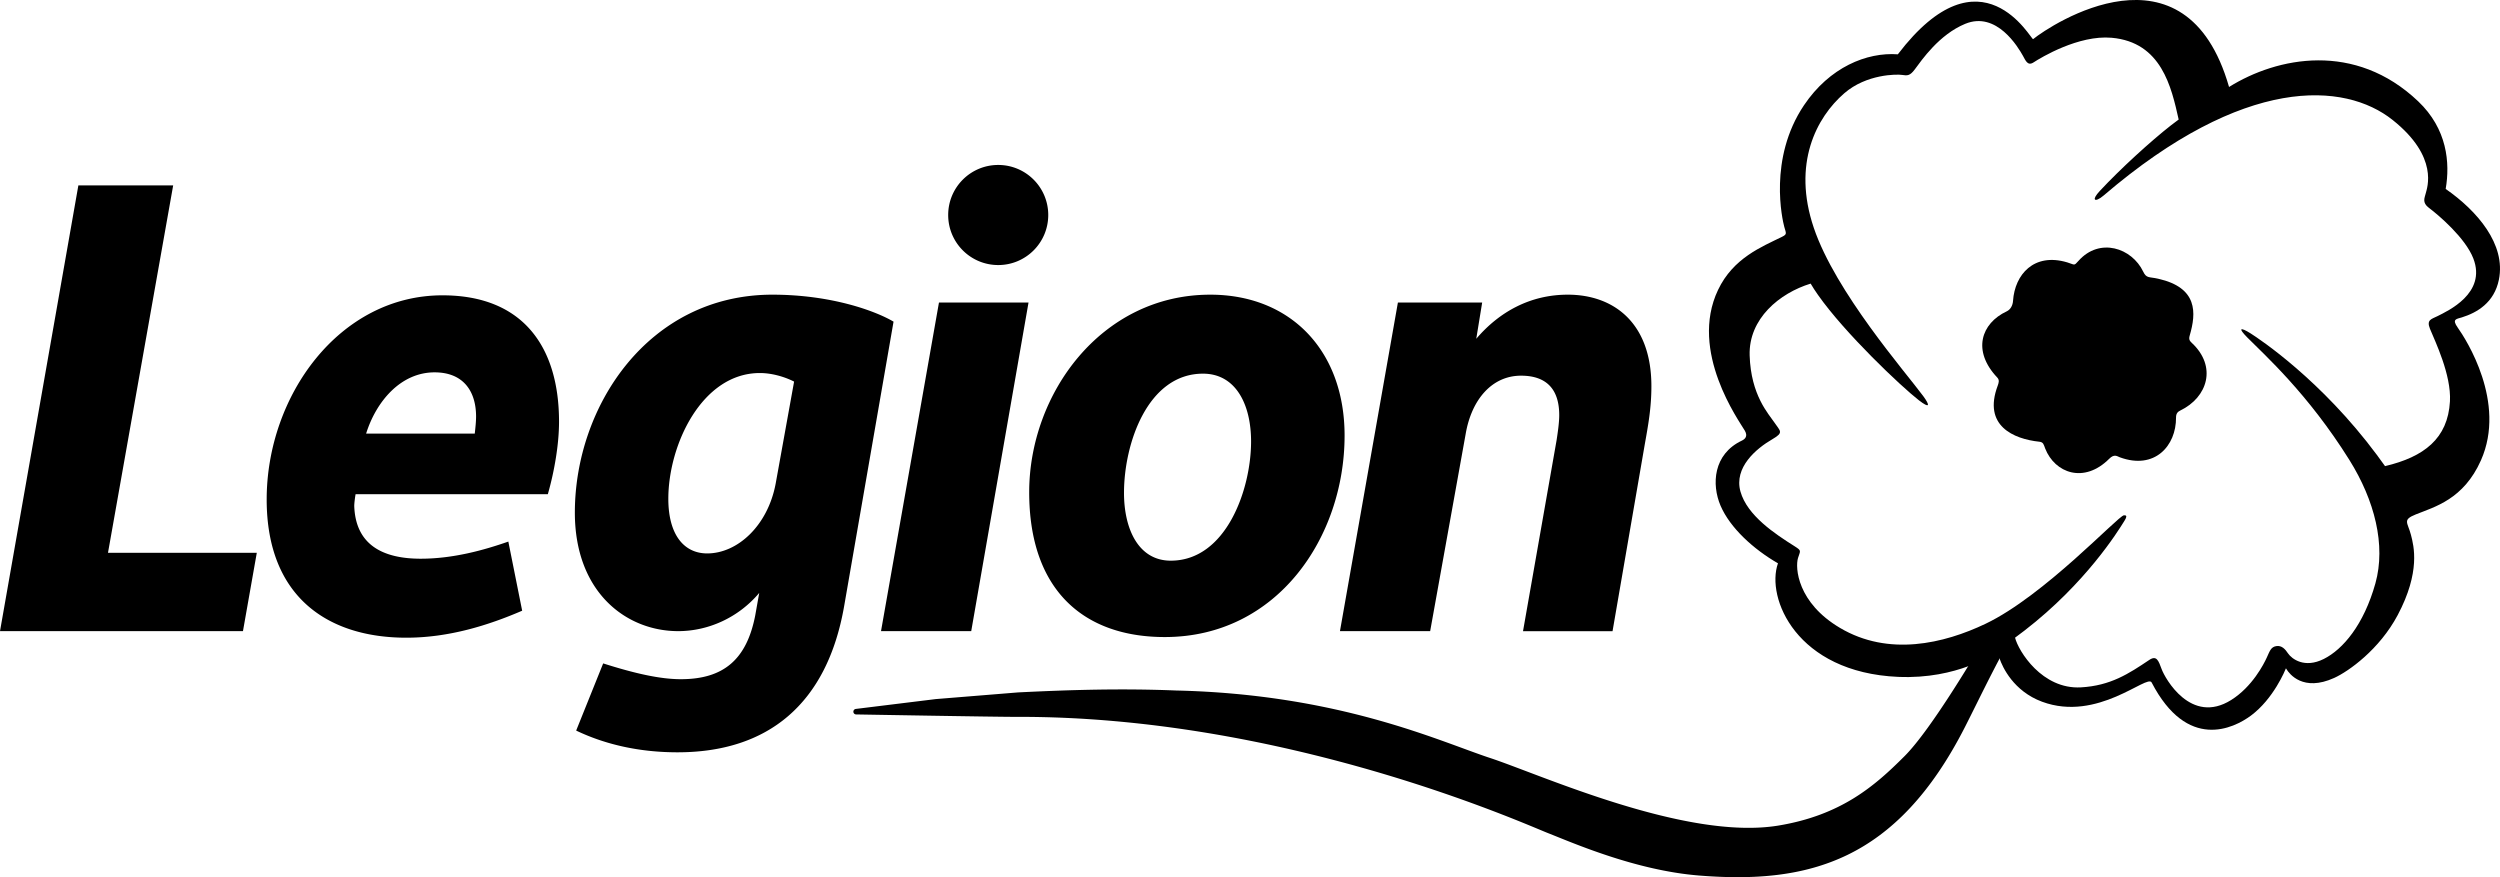 <svg xmlns="http://www.w3.org/2000/svg" id="Layer_2" data-name="Layer 2" viewBox="0 0 842.21 295.51"><defs><style>.cls-1{fill:#000;fill-rule:evenodd;stroke-width:0}</style></defs><g id="Layer_1-2" data-name="Layer 1"><path d="M0 212.62 26.4 62.45h31.94L36.38 186.23h50.13l-4.66 26.39H0zm184.56-46.14c2.22-7.76 3.77-16.86 3.77-24.4 0-25.29-12.2-42.59-39.26-42.59-34.83 0-59.23 33.94-59.23 68.77 0 33.04 20.85 46.57 47.03 46.57 14.42 0 27.72-4.21 39.04-9.09l-4.66-23.29c-8.21 2.88-18.63 5.77-29.5 5.77-13.09 0-21.96-4.88-22.41-17.74 0-.9.22-2.67.45-4h64.77zm-38.15-41.04c9.75 0 13.97 6.44 13.97 14.87 0 1.77-.22 3.76-.44 5.76h-36.6c3.32-10.65 11.53-20.63 23.07-20.63zM260.2 99.27c-41.7 0-66.54 37.49-66.54 73.42 0 26.84 17.29 39.93 34.82 39.93 9.98 0 20.19-4.44 27.29-12.87l-1.34 7.55c-2.88 14.85-10.64 21.51-25.06 21.51-7.1 0-15.75-2-26.17-5.32l-9.1 22.63c10.2 4.88 21.74 7.32 34.16 7.32 30.39 0 50.35-16.2 56.12-49.25l16.64-95.83c-5.99-3.55-20.85-9.09-40.82-9.09zm1.11 63.66c-2.66 14.19-12.86 23.51-23.07 23.51-7.76 0-13.09-6.21-13.09-18.41 0-18.19 11.32-42.36 30.84-42.36 3.77 0 7.99 1.1 11.53 2.88l-6.21 34.38zm74.98-107.36c-9.32 0-16.86 7.54-16.86 16.86s7.54 16.86 16.86 16.86 16.85-7.55 16.85-16.86-7.54-16.86-16.85-16.86zm-19.97 46.36L296.8 212.62h30.39l19.3-110.69h-30.17zm91.39-2.66c-36.82 0-60.99 33.49-60.99 66.54s18.4 48.8 45.69 48.8c37.93 0 60.56-33.71 60.56-67.87 0-28.62-18.19-47.47-45.26-47.47zm-13.3 89.61c-10.88 0-15.75-10.65-15.75-22.84 0-16.64 7.98-40.16 26.61-40.16 11.09 0 16.2 10.43 16.2 22.85 0 16.2-8.43 40.15-27.06 40.15zm161.92-58.77c0 7.32-1.11 13.31-2.22 19.52l-10.87 63h-30.16l11.31-64.33c.44-2.88.89-5.99.89-8.43 0-8.43-3.99-13.31-12.87-13.31-9.76 0-16.63 7.99-18.63 19.52l-11.98 66.54h-30.39l19.52-110.69h28.39l-1.99 12.2c7.76-9.09 18.19-14.86 30.83-14.86 15.31 0 28.17 9.32 28.17 30.83zm123 82.37c-3.56 4.07-12.4 22.7-17.36 32.43-23.06 45.22-52.66 53.04-89.71 50.03-21.35-1.73-42.44-11.01-50.91-14.34-8.46-3.34-88.71-39.44-179.08-39.1-6.07.02-53.87-.82-53.87-.82a.92.92 0 0 1-.91-.94c0-.49.39-.88.87-.92l26.89-3.31 27.73-2.25c17.96-.89 35.11-1.38 53.29-.64 54.95 1.27 88.55 17.07 105.65 22.71 17.11 5.63 66.04 27.91 97.13 22.8 21.29-3.51 32.56-13.39 42.55-23.38 9.16-9.16 24.58-35.42 29.12-43.11l2.72 1.06a.93.93 0 0 1 1.27-.33c.38.22 4.72-.31 4.6.09z" class="cls-1"/><path d="M829.37 106.92c5.09-1.59 10.9-4.93 12.47-12.72 2.42-11.95-7.38-23.21-17.93-30.55 1.52-8.81.53-20.22-9.29-29.54-21.24-20.16-47.38-14.97-63.69-4.81-14.61-50.98-60-20.99-66-16.12-.55.58-17.33-31.92-45.58 5.12-10.48-.77-23.01 4.36-31.61 17.15-12.11 18-7.25 38.75-6.65 40.96.61 2.2 1.03 2.48-.72 3.35-6.83 3.38-16.47 7.13-21.59 17.91-9.86 20.73 7.1 44.1 9.03 47.43 1.05 1.82.14 2.79-1.01 3.34-9.64 4.56-10.25 14.74-7.17 21.93 3.2 7.46 11.08 14.65 19.34 19.4-4.13 11.59 6.17 36.77 40.5 38.26 10.15.44 18.2-1.58 23.58-3.58 4.37-1.63 6.99-3.25 7.54-3.53 1.21-.63 2.23-1.75 2.87.42.04.15.1.32.17.53.97 2.82 4.65 10.95 14.31 14.53 18.75 6.95 35.42-9.39 36.91-6.49 12.04 23.2 27.65 15.44 33.39 11.21 7.73-5.71 11.65-15.47 11.86-15.98 0 0-.01 0 0-.01 0 0 0 .01.03.05.03.05.08.15.16.27.95 1.54 5.55 7.71 16.07 2.93 4.86-2.21 15.22-9.56 21.38-21.16 7.75-14.6 5.44-23.28 4.47-27.03-1.1-4.24-2.99-5.04 1.64-6.9 6.29-2.53 16.1-5.04 21.95-18.24 8.65-19.5-5.03-40.75-7.83-44.68-2.09-2.93-.38-2.89 1.4-3.45zm-62.58 110.75c-1.75.31-2.13 1.62-3.14 3.84-1.01 2.21-4.86 9.82-11.99 14.3-13.61 8.54-22.33-7.4-23.41-10.32-1.08-2.91-1.7-4.84-4.21-3.16-6.93 4.65-13.04 8.67-23.02 9.23-13.06.73-21.05-12.21-22.18-16.74 1.08-.79 2.14-1.58 3.18-2.39 20.66-15.95 31.51-33.5 33.51-36.72.44-.7 1.05-1.67.65-2-.13-.11-.35-.15-.69-.11-1.98.24-26.86 27.12-46.57 36.53-14.1 6.73-32.69 11.09-49.04 1.41-14.43-8.53-15.15-20.31-14.16-23.55.78-2.5 1.28-2.42-1.06-3.91-6.73-4.24-16.05-10.38-18.33-18.49-2.26-8.11 5.3-14.48 10.79-17.65 3.96-2.29 2.56-2.71.65-5.6-1.92-2.88-7.93-9.14-8.34-22.61-.38-12.4 10.11-20.99 20.55-24.19.7 1.2 1.53 2.48 2.47 3.81 9.04 12.87 27.96 30.82 34.01 35.51 1.87 1.44 2.77 1.85 2.98 1.59h.01c.24-.3-.43-1.5-1.55-3.02-5.96-8.07-29.56-35.07-36.86-56.67-7.31-21.59.84-37.18 10.27-45.34 7.51-6.51 17.73-6.45 19.47-6.18 1.75.27 2.64.34 4.26-1.84 2.4-3.22 8.22-11.74 17-15.37 10.61-4.38 17.87 7.95 19.43 10.72.93 1.65 1.6 3.56 3.59 2.28 2.56-1.67 15.18-9.28 26.29-8.31 16.83 1.47 20.17 16.64 22.61 27.55-.79.56-1.66 1.22-2.6 1.96-6.75 5.28-17.04 14.65-23.96 22.09-1.44 1.54-1.88 2.5-1.66 2.85.24.43 1.43 0 2.96-1.32 47.41-40.58 81.17-38.3 97.33-25.44 15.76 12.53 11.55 23.04 11.18 24.66-.38 1.61-1.34 3.16 1.06 4.96 3.24 2.42 12.3 10.12 14.97 17.08 4.5 11.72-8.7 17.67-12.02 19.36-2.07 1.06-3.86 1.19-2.6 4.3 1.7 4.15 7.23 15.52 6.73 24.44-.7 12.58-8.79 18.73-21.87 21.82-.9-1.28-1.81-2.53-2.73-3.76-18.78-25.27-39.52-39.03-42.58-40.97-1.63-1.03-2.89-1.61-3.08-1.31-.17.24.38 1.07 2.01 2.72 5.68 5.74 20.37 18.84 34.36 41.22 8.52 13.62 12.37 28.71 8.78 41.59-3.91 13.95-10.91 22.23-17.4 25.48s-10.76-.02-12.03-1.87c-.9-1.34-2.09-2.81-4.02-2.46z" class="cls-1"/><path d="M734.44 138.33c-.75.35-1.38.97-1.37 2.33.06 9.55-7.2 17.71-18.92 13.4-.91-.34-1.87-1.24-3.59.49-8.43 8.45-18.3 4.88-21.58-3.48-.49-1.28-.57-2.12-1.95-2.26-8.74-.93-19.07-5.38-14.05-18.84.33-.9.7-1.91-.12-2.77-8.55-9.01-5.47-18.27 3.18-22.32 1.3-.61 2.03-2.05 2.12-3.55.6-8.8 6.99-16.3 18.26-12.94 2.61.78 2.18 1.31 3.8-.52 7.11-7.99 17.98-4.35 21.79 3.64 1.12 2.33 1.94 1.68 5.05 2.39 13.39 3.02 12.85 11.49 10.62 19.12-.4 1.35.02 1.84.7 2.49 8.55 7.97 5.38 18.34-3.94 22.82z" class="cls-1"/></g></svg>